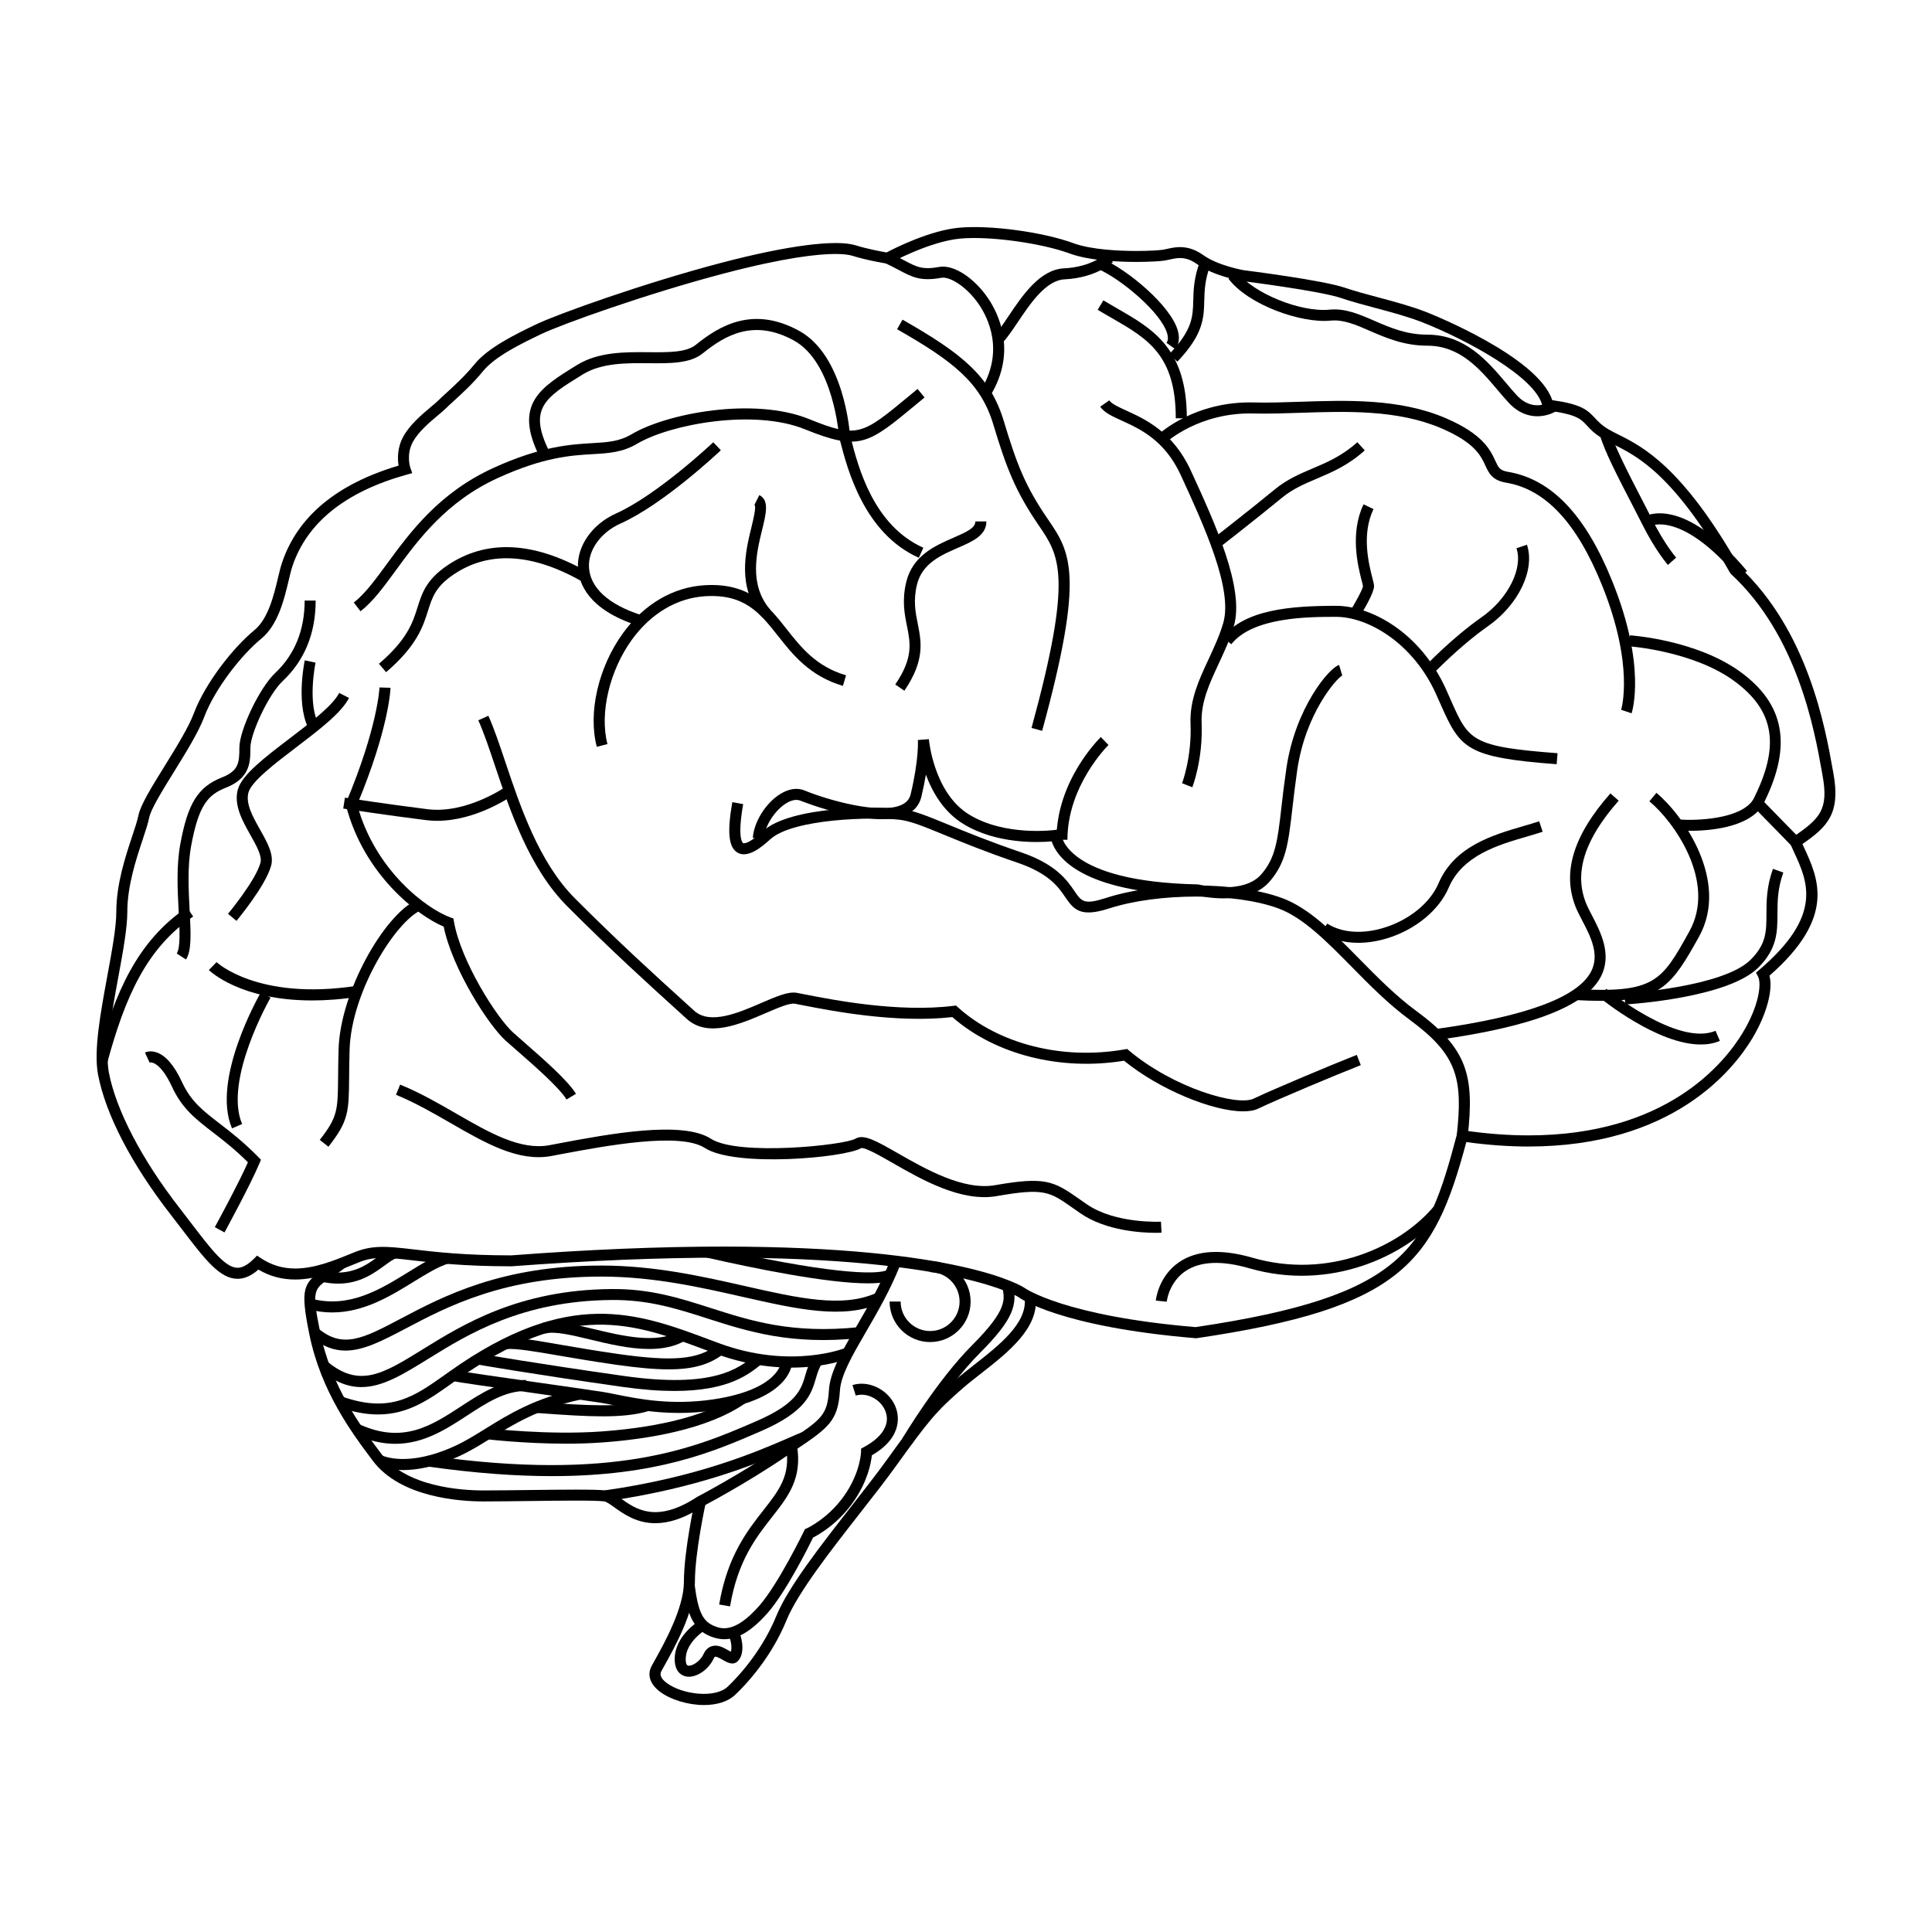<?xml version="1.0"?>
<svg xmlns="http://www.w3.org/2000/svg" xmlns:xlink="http://www.w3.org/1999/xlink" version="1.1" x="0px" y="0px" viewBox="0 0 100 100" enable-background="new 0 0 100 100" xml:space="preserve" width="100" height="100"><path d="M61.896,69.266l-0.031-0.002c-7.018-0.589-9.078-2.07-9.162-2.134c-0.02-0.012-3.228-2.034-15.267-2.034 c-3.29,0-6.975,0.149-10.954,0.448c-0.005,0-0.011,0-0.016,0c-2.484,0-4.024-0.183-5.15-0.313c-1.287-0.151-1.98-0.207-2.732,0.104 c-1.041,0.428-2.17,0.893-3.303,0.893c-0.695,0-1.32-0.168-1.906-0.514c-0.365,0.319-0.72,0.477-1.078,0.477 c-0.921,0-1.689-1.006-2.851-2.527c-0.191-0.25-0.394-0.516-0.609-0.793c-2.034-2.615-3.37-5.189-3.763-7.253 c-0.234-1.226,0.132-3.207,0.485-5.124c0.237-1.285,0.461-2.499,0.461-3.296c0-1.438,0.474-2.867,0.821-3.911 c0.146-0.439,0.271-0.818,0.326-1.088c0.106-0.534,0.685-1.467,1.354-2.548c0.61-0.985,1.241-2.004,1.511-2.726 c0.59-1.574,2.055-3.424,3.129-4.303c0.723-0.592,1.013-1.811,1.225-2.7c0.072-0.303,0.137-0.573,0.207-0.782 c0.797-2.393,2.828-4.087,6.037-5.04c-0.055-0.337-0.076-0.92,0.246-1.506c0.341-0.62,0.972-1.149,1.433-1.536 c0.155-0.13,0.289-0.241,0.379-0.332c0.099-0.099,0.237-0.226,0.4-0.374c0.418-0.382,0.991-0.905,1.461-1.485 c0.715-0.882,2.148-1.572,3.195-2.076c1.082-0.521,5.554-2.129,9.615-3.194c3.414-0.895,5.927-1.216,6.939-0.897 c0.585,0.185,1.331,0.322,1.59,0.367c0.422-0.223,2.232-1.137,3.744-1.28c1.616-0.152,4.369,0.226,5.927,0.8 c0.951,0.35,2.45,0.403,3.26,0.403c0.686,0,1.219-0.038,1.377-0.064c0.068-0.011,0.142-0.028,0.216-0.044 c0.192-0.043,0.413-0.092,0.668-0.092c0.419,0,0.813,0.138,1.212,0.421c0.759,0.542,2.063,0.772,2.077,0.774 c0.153,0.019,4.106,0.516,5.258,0.913c0.472,0.163,1.056,0.319,1.676,0.485c0.869,0.233,1.769,0.474,2.53,0.773 c0.241,0.095,5.758,2.291,6.51,4.555c1.482,0.209,1.811,0.492,2.211,0.927c0.164,0.178,0.334,0.363,0.688,0.576 c0.161,0.096,0.34,0.186,0.538,0.285c1.229,0.616,3.287,1.646,6.244,6.836c3.559,3.316,4.453,8.341,4.836,10.49l0.041,0.221 c0.371,2.067-0.319,2.753-1.608,3.64c0.026,0.056,0.052,0.112,0.078,0.169c0.748,1.616,1.678,3.622-1.785,6.647 c0.199,0.73-0.146,2.01-0.89,3.249c-1.014,1.683-4.17,5.592-11.582,5.593c-1.026,0-2.106-0.078-3.217-0.23 c-1.674,6.236-3.326,8.584-13.965,10.152L61.896,69.266z M37.436,64.523c12.281,0,15.466,2.054,15.597,2.141 c0.029,0.021,2.064,1.455,8.847,2.027c10.899-1.612,11.97-4.074,13.53-9.977l0.064-0.247l0.254,0.038 c1.168,0.174,2.309,0.262,3.385,0.262c7.121,0,10.129-3.719,11.093-5.316c0.854-1.419,0.976-2.555,0.789-2.906l-0.106-0.202 l0.174-0.148c3.312-2.818,2.502-4.564,1.789-6.104c-0.062-0.133-0.121-0.265-0.18-0.395l-0.097-0.218l0.196-0.133 c1.442-0.975,1.883-1.438,1.565-3.202l-0.04-0.222c-0.374-2.1-1.249-7.016-4.693-10.202l-0.055-0.069 c-2.885-5.073-4.775-6.02-6.027-6.646c-0.211-0.106-0.402-0.203-0.574-0.306c-0.426-0.255-0.641-0.489-0.814-0.678 c-0.31-0.335-0.531-0.577-2.055-0.773l-0.201-0.026l-0.041-0.2c-0.307-1.498-3.975-3.457-6.215-4.338 c-0.73-0.289-1.614-0.525-2.469-0.753c-0.629-0.168-1.225-0.328-1.715-0.497c-1.095-0.378-5.114-0.883-5.154-0.889 c-0.071-0.012-1.459-0.255-2.325-0.874c-0.301-0.214-0.58-0.314-0.88-0.314c-0.191,0-0.371,0.04-0.543,0.079 c-0.086,0.019-0.168,0.037-0.246,0.05c-0.214,0.036-0.788,0.072-1.473,0.072c-0.846,0-2.422-0.057-3.455-0.438 c-1.467-0.541-4.17-0.912-5.676-0.768c-1.571,0.15-3.592,1.249-3.612,1.26l-0.085,0.047l-0.097-0.016 c-0.041-0.007-1.009-0.163-1.766-0.401c-0.139-0.044-0.405-0.096-0.885-0.096c-0.875,0-2.58,0.174-5.737,1.001 c-4.028,1.056-8.448,2.643-9.513,3.156c-0.998,0.48-2.365,1.139-2.999,1.921c-0.497,0.613-1.088,1.153-1.52,1.547 c-0.155,0.141-0.287,0.262-0.381,0.356c-0.099,0.099-0.246,0.223-0.416,0.365c-0.427,0.358-1.01,0.847-1.3,1.374 c-0.365,0.665-0.14,1.329-0.138,1.336l0.101,0.287l-0.293,0.082c-3.167,0.883-5.156,2.479-5.912,4.746 c-0.065,0.197-0.125,0.451-0.192,0.734c-0.231,0.969-0.547,2.296-1.419,3.01c-1.016,0.831-2.399,2.578-2.956,4.063 c-0.29,0.773-0.936,1.816-1.56,2.825c-0.586,0.947-1.193,1.927-1.28,2.36c-0.061,0.305-0.192,0.7-0.343,1.156 C7.048,44.471,6.59,45.85,6.59,47.195c0,0.849-0.228,2.088-0.47,3.401c-0.328,1.777-0.699,3.793-0.486,4.913 c0.371,1.946,1.703,4.501,3.653,7.009c0.217,0.279,0.421,0.547,0.613,0.799c1.021,1.336,1.758,2.303,2.397,2.303 c0.253,0,0.529-0.152,0.842-0.465l0.166-0.165l0.194,0.13c0.543,0.361,1.126,0.538,1.782,0.538c1.02,0,2.047-0.423,3.041-0.832 c0.934-0.386,1.687-0.322,3.061-0.16c1.114,0.131,2.64,0.312,5.078,0.312C30.432,64.676,34.132,64.523,37.436,64.523z"></path><path d="M36.439,88.252c-0.85,0-1.749-0.288-2.275-0.686c-0.52-0.393-0.679-0.877-0.438-1.33c0.04-0.073,0.094-0.172,0.16-0.291 c0.452-0.809,1.512-2.7,1.512-4.049c0-1.629,0.554-4.14,0.577-4.246l0.557,0.125c-0.006,0.024-0.564,2.556-0.564,4.121 c0,1.496-1.07,3.408-1.584,4.328c-0.064,0.113-0.117,0.207-0.155,0.278c-0.1,0.188-0.007,0.394,0.277,0.606 c0.806,0.606,2.518,0.812,3.166,0.188c1.081-1.044,1.971-2.339,2.507-3.648c0.612-1.494,2.281-3.629,3.895-5.693 c0.679-0.869,1.321-1.689,1.836-2.404c1.731-2.404,2.114-2.883,3.562-4.138c0.286-0.248,0.612-0.504,0.95-0.769 c1.295-1.015,2.764-2.162,2.614-3.457l0.567-0.065c0.186,1.612-1.416,2.866-2.83,3.974c-0.331,0.258-0.648,0.506-0.927,0.748 c-1.4,1.215-1.774,1.682-3.473,4.04c-0.521,0.726-1.167,1.55-1.85,2.423c-1.516,1.938-3.234,4.137-3.815,5.559 c-0.565,1.383-1.502,2.746-2.638,3.842C37.667,88.096,37.067,88.252,36.439,88.252z"></path><path d="M33.92,78.841c-0.973,0-1.642-0.479-2.121-0.821c-0.21-0.15-0.41-0.293-0.526-0.309c-0.491-0.063-2.318-0.038-3.93-0.018 c-0.833,0.01-1.653,0.021-2.31,0.021c-1.251,0-4.313-0.206-5.742-2.11c-1.069-1.426-2.684-3.578-3.285-6.567 c-0.472-2.351-0.325-2.64,0.799-3.378c0.208-0.137,0.453-0.297,0.737-0.512l0.342,0.457c-0.295,0.223-0.55,0.39-0.767,0.53 c-0.89,0.585-0.983,0.646-0.553,2.788c0.575,2.863,2.144,4.954,3.181,6.34c1.274,1.698,4.121,1.883,5.286,1.883 c0.654,0,1.472-0.012,2.303-0.021c1.788-0.021,3.478-0.044,4.007,0.021c0.26,0.032,0.504,0.207,0.787,0.41 c0.776,0.555,1.838,1.316,3.965-0.08c0.046-0.025,2.221-1.164,4.274-2.563l0.481-0.326c1.677-1.134,1.979-1.338,2.058-2.64 c0.057-0.938,0.69-2.029,1.424-3.293c0.578-0.995,1.232-2.122,1.732-3.383l0.531,0.211c-0.516,1.3-1.182,2.445-1.77,3.457 c-0.698,1.201-1.3,2.239-1.349,3.043c-0.096,1.582-0.608,1.929-2.308,3.076l-0.479,0.324c-2.082,1.42-4.285,2.573-4.307,2.585 C35.397,78.615,34.587,78.841,33.92,78.841z"></path><path d="M11.62,63.79l-0.501-0.272c0.013-0.022,1.215-2.23,1.714-3.357c-0.676-0.674-1.273-1.135-1.805-1.544 c-0.896-0.69-1.604-1.236-2.125-2.364c-0.542-1.175-1.021-1.302-1.159-1.254L7.503,54.48c0.043-0.021,0.274-0.123,0.609-0.006 c0.475,0.166,0.915,0.685,1.309,1.536c0.462,1.001,1.088,1.483,1.955,2.151c0.581,0.447,1.239,0.956,1.999,1.732l0.132,0.135 l-0.073,0.175C12.983,61.287,11.675,63.689,11.62,63.79z"></path><path d="M16.15,51.783c-3.683,0-5.263-1.499-5.34-1.574l0.399-0.408l-0.2,0.204l0.199-0.205c0.021,0.02,2.15,2.003,7.236,1.229 l0.085,0.563C17.655,51.729,16.863,51.783,16.15,51.783z"></path><path d="M12.008,58.404c-1.08-2.533,1.396-6.867,1.501-7.051l0.494,0.285c-0.024,0.043-2.439,4.271-1.471,6.541L12.008,58.404z"></path><path d="M59.823,63.811c-0.718,0-2.565-0.096-3.888-1.002c-0.152-0.104-0.291-0.203-0.422-0.295 c-1.187-0.834-1.47-1.033-3.918-0.605c-1.84,0.324-3.896-0.856-5.397-1.717c-0.604-0.346-1.429-0.823-1.628-0.764 c-0.823,0.498-6.514,1.01-8.086-0.009c-1.291-0.833-5.131-0.112-7.425,0.317l-0.521,0.099c-1.703,0.315-3.397-0.659-5.189-1.69 c-0.913-0.526-1.856-1.07-2.853-1.479l0.216-0.527c1.032,0.422,1.993,0.976,2.922,1.512c1.697,0.978,3.299,1.9,4.8,1.625l0.52-0.099 c2.532-0.476,6.359-1.194,7.84-0.237c1.409,0.912,6.925,0.338,7.49-0.004c0.424-0.254,1.091,0.127,2.199,0.762 c1.426,0.816,3.377,1.931,5.017,1.648c2.573-0.451,3.025-0.227,4.344,0.702c0.129,0.091,0.266,0.187,0.416,0.29 c1.479,1.016,3.809,0.896,3.831,0.896l0.031,0.568C60.102,63.805,59.995,63.811,59.823,63.811z"></path><path d="M60.391,67.375l-0.568-0.057c0.006-0.051,0.136-1.264,1.213-1.993c0.906-0.614,2.181-0.69,3.79-0.226 c3.937,1.141,7.616-0.566,9.373-2.635l0.435,0.37c-1.872,2.202-5.791,4.021-9.966,2.813c-1.438-0.416-2.554-0.367-3.312,0.148 C60.496,66.379,60.391,67.365,60.391,67.375z"></path><path d="M64.343,57.523c-1.579,0-4.336-1.129-6.163-2.621c-3.291,0.541-6.671-0.316-8.887-2.258c-2.919,0.332-6.3-0.33-7.755-0.615 l-0.4-0.077c-0.268-0.048-0.889,0.221-1.49,0.479c-1.34,0.579-3.007,1.299-4.101,0.307l-0.565-0.514 c-1.459-1.322-3.276-2.968-5.616-5.308c-1.962-1.963-2.953-4.917-3.75-7.29c-0.296-0.882-0.575-1.715-0.859-2.344l0.521-0.234 c0.295,0.655,0.579,1.501,0.879,2.396c0.777,2.317,1.745,5.201,3.612,7.068c2.33,2.33,4.141,3.97,5.595,5.288l0.566,0.514 c0.821,0.748,2.302,0.106,3.49-0.407c0.772-0.334,1.382-0.595,1.819-0.519c0.104,0.021,0.242,0.047,0.407,0.079 c1.45,0.285,4.844,0.952,7.704,0.595l0.129-0.017l0.098,0.088c2.116,1.913,5.423,2.747,8.631,2.183l0.132-0.022l0.102,0.086 c2.293,1.925,5.595,2.897,6.451,2.483c1.021-0.488,4.045-1.754,5.334-2.262l0.207,0.531c-1.279,0.503-4.285,1.76-5.295,2.244 C64.934,57.479,64.662,57.523,64.343,57.523z"></path><path d="M22.627,42.485c-0.189,0-0.381-0.011-0.574-0.035c-2.141-0.268-4.266-0.596-4.287-0.599l0.087-0.564 c0.021,0.003,2.138,0.33,4.271,0.597c2.031,0.256,4.056-1.164,4.077-1.178l0.33,0.465C26.449,41.229,24.652,42.485,22.627,42.485z"></path><path d="M29.323,56.91c-0.379-0.62-1.636-1.719-2.553-2.521c-0.22-0.191-0.423-0.369-0.595-0.522 c-0.888-0.796-2.765-3.721-3.21-5.906c-1.355-0.566-4.133-2.691-5.055-6.263l-0.024-0.093l0.038-0.088 c1.635-3.897,1.718-5.915,1.719-5.935l0.57,0.018c-0.002,0.084-0.08,2.095-1.726,6.048c0.926,3.437,3.643,5.415,4.825,5.837 l0.157,0.056l0.028,0.164c0.356,2.05,2.224,4.987,3.06,5.737c0.169,0.152,0.371,0.328,0.589,0.52 c0.998,0.872,2.24,1.958,2.665,2.653L29.323,56.91z"></path><path d="M16.999,59.355l-0.449-0.354c0.931-1.184,0.934-1.54,0.95-3.257c0.003-0.397,0.008-0.865,0.024-1.427 c0.09-3.017,2.384-6.975,4.03-7.726l0.237,0.519c-1.329,0.607-3.607,4.234-3.696,7.224c-0.017,0.557-0.021,1.02-0.024,1.415 C18.055,57.539,18.05,58.02,16.999,59.355z"></path><path d="M5.561,54.971l-0.55-0.15c0.944-3.461,2.099-6.119,4.668-7.854l0.319,0.473C7.574,49.075,6.471,51.633,5.561,54.971z"></path><path d="M9.627,49.664l-0.479-0.31c0.199-0.308,0.151-1.224,0.1-2.193c-0.058-1.097-0.124-2.339,0.084-3.469 c0.39-2.123,0.915-2.962,2.158-3.453c0.86-0.34,0.9-0.762,0.9-1.541c0-0.911,1.053-3.109,1.846-3.856 c1.017-0.957,1.533-2.221,1.533-3.757h0.57c0,1.7-0.576,3.104-1.712,4.172c-0.735,0.692-1.667,2.729-1.667,3.44 c0,0.737,0,1.572-1.262,2.071c-0.932,0.368-1.414,0.893-1.806,3.025c-0.195,1.063-0.132,2.271-0.076,3.336 C9.878,48.288,9.927,49.201,9.627,49.664z"></path><path d="M16.086,37.909c-0.822-1.256-0.332-3.628-0.311-3.729l0.558,0.118c-0.005,0.022-0.462,2.241,0.229,3.298L16.086,37.909z"></path><path d="M12.24,47.664l-0.438-0.365c0.014-0.017,1.428-1.72,1.679-2.64c0.095-0.348-0.202-0.875-0.516-1.433 c-0.412-0.73-0.878-1.558-0.654-2.364c0.211-0.759,1.405-1.668,2.669-2.631c1.099-0.837,2.235-1.702,2.577-2.366l0.507,0.261 c-0.4,0.778-1.536,1.643-2.738,2.559c-1.081,0.823-2.305,1.756-2.465,2.331c-0.161,0.578,0.227,1.266,0.602,1.931 c0.374,0.663,0.726,1.289,0.57,1.863C13.748,45.848,12.301,47.59,12.24,47.664z"></path><path d="M18.661,31.639l-0.349-0.451c0.576-0.447,1.104-1.168,1.716-2.003c1.205-1.644,2.704-3.689,5.527-4.973 c2.469-1.122,3.989-1.21,5.099-1.275c0.81-0.047,1.395-0.081,2.045-0.465c1.842-1.089,6.333-1.935,9.177-0.782 c2.51,1.018,2.761,0.81,5.168-1.187l0.449-0.371l0.363,0.44l-0.448,0.371c-2.475,2.052-2.921,2.421-5.747,1.276 c-2.644-1.072-6.971-0.262-8.673,0.744c-0.77,0.455-1.479,0.496-2.302,0.543c-1.125,0.065-2.523,0.147-4.896,1.225 c-2.688,1.222-4.138,3.201-5.303,4.791C19.852,30.392,19.301,31.143,18.661,31.639z"></path><path d="M47.558,28.87c-2.836-1.266-3.697-4.594-4.064-6.015l-0.06-0.23c-0.012-0.092-0.289-3.867-2.337-4.997 c-2.05-1.131-3.535-0.302-4.717,0.658c-0.658,0.535-1.7,0.524-2.806,0.514c-1.139-0.01-2.429-0.023-3.403,0.576 c-1.971,1.213-2.87,1.766-1.706,4.058l-0.509,0.258c-1.403-2.761-0.011-3.617,1.916-4.802c1.114-0.685,2.495-0.67,3.708-0.66 c0.998,0.008,1.942,0.019,2.44-0.386c1.252-1.017,2.991-2.018,5.353-0.714c2.322,1.281,2.61,5.237,2.622,5.405l0.052,0.18 c0.376,1.455,1.159,4.482,3.745,5.636L47.558,28.87z"></path><path d="M32.993,32.372c-2.58-0.829-3.035-2.217-3.077-2.971c-0.063-1.133,0.73-2.268,1.972-2.825 c2.143-0.961,5.002-3.658,5.031-3.685l0.392,0.414c-0.12,0.113-2.959,2.791-5.19,3.791c-1.028,0.461-1.685,1.375-1.635,2.273 c0.058,1.049,1.01,1.922,2.681,2.459L32.993,32.372z"></path><path d="M30.89,38.656c-0.464-1.763,0.081-4.127,1.355-5.883c1.094-1.507,2.602-2.389,4.244-2.483 c2.332-0.134,3.292,1.086,4.223,2.267c0.753,0.955,1.532,1.942,3.079,2.397l-0.161,0.547c-1.721-0.507-2.594-1.614-3.365-2.591 c-0.918-1.163-1.716-2.169-3.742-2.051c-1.469,0.084-2.824,0.883-3.815,2.25c-1.161,1.599-1.682,3.821-1.266,5.403L30.89,38.656z"></path><path d="M39.449,31.948c-1.321-1.528-0.859-3.417-0.553-4.667c0.093-0.38,0.266-1.086,0.151-1.143l0.255-0.511 c0.521,0.261,0.356,0.936,0.147,1.789c-0.294,1.204-0.698,2.853,0.431,4.158L39.449,31.948z"></path><path d="M19.985,34.791l-0.371-0.434c1.474-1.259,1.752-2.144,1.998-2.924c0.231-0.732,0.449-1.425,1.537-2.163 c2.001-1.358,4.42-1.259,7.189,0.292l-0.279,0.498c-2.565-1.438-4.782-1.545-6.59-0.318c-0.923,0.626-1.095,1.172-1.313,1.862 C21.901,32.416,21.583,33.425,19.985,34.791z"></path><path d="M46.81,35.751l-0.471-0.322c0.937-1.373,0.783-2.139,0.605-3.026c-0.125-0.622-0.266-1.327-0.037-2.277 c0.333-1.377,1.507-1.888,2.452-2.298c0.697-0.303,1.125-0.505,1.125-0.838h0.571c0,0.724-0.713,1.034-1.468,1.362 c-0.871,0.378-1.859,0.808-2.125,1.909c-0.2,0.827-0.077,1.439,0.042,2.031C47.689,33.22,47.881,34.18,46.81,35.751z"></path><path d="M53.941,37.828l-0.549-0.15c2.154-7.873,1.448-8.909,0.377-10.478l-0.033-0.049c-1.182-1.735-1.653-2.951-2.325-5.19 c-0.646-2.147-2.056-3.253-4.978-4.92l0.282-0.495c3.06,1.745,4.542,2.917,5.242,5.252c0.686,2.281,1.127,3.384,2.252,5.032 l0.033,0.049C55.4,28.578,56.168,29.701,53.941,37.828z"></path><path d="M51.247,20.502l-0.485-0.299c1.26-2.047,0.354-3.792-0.094-4.447c-0.628-0.921-1.518-1.46-1.945-1.377 c-1.074,0.194-1.501-0.032-2.21-0.408c-0.198-0.104-0.423-0.224-0.699-0.354l0.243-0.517c0.286,0.134,0.519,0.258,0.723,0.366 c0.68,0.36,0.961,0.509,1.84,0.35c0.733-0.13,1.788,0.547,2.519,1.617C51.648,16.181,52.682,18.17,51.247,20.502z"></path><path d="M51.895,17.732l-0.406-0.402c0.197-0.2,0.443-0.564,0.701-0.951c0.727-1.082,1.629-2.428,2.883-2.49 c1.433-0.07,2.128-0.729,2.136-0.735l0.396,0.409c-0.033,0.034-0.857,0.815-2.504,0.896c-0.968,0.047-1.781,1.262-2.436,2.238 C52.377,17.125,52.13,17.493,51.895,17.732z"></path><path d="M60.841,18.078l-0.464-0.332c0.082-0.115,0.096-0.27,0.039-0.472c-0.307-1.103-2.408-2.839-3.568-3.346l0.229-0.522 c1.28,0.559,3.526,2.407,3.89,3.716C61.094,17.589,60.969,17.899,60.841,18.078z"></path><path d="M60.941,18.719l-0.414-0.393c1.197-1.257,1.214-1.924,1.236-2.769c0.014-0.541,0.029-1.154,0.332-1.986l0.535,0.194 c-0.27,0.746-0.283,1.286-0.298,1.808C62.311,16.462,62.288,17.303,60.941,18.719z"></path><path d="M61.43,21.65h-0.572c0-3.284-1.465-4.126-3.32-5.193c-0.237-0.137-0.479-0.275-0.723-0.422l0.295-0.488 c0.24,0.145,0.479,0.281,0.711,0.416C59.677,17.028,61.43,18.036,61.43,21.65z"></path><path d="M84.451,36.92l-0.542-0.18c0.008-0.022,0.7-2.264-0.985-6.44c-1.307-3.239-2.933-4.978-4.97-5.317 c-0.72-0.12-0.894-0.498-1.078-0.898c-0.229-0.495-0.54-1.172-2.269-1.915c-2.262-0.972-4.93-0.883-7.282-0.804 c-0.861,0.029-1.677,0.056-2.452,0.036c-2.807-0.068-4.51,1.491-4.525,1.507l-0.393-0.415c0.074-0.071,1.893-1.738,4.934-1.663 c0.764,0.021,1.565-0.008,2.418-0.036c2.414-0.081,5.149-0.172,7.526,0.85c1.929,0.829,2.31,1.655,2.562,2.201 c0.164,0.356,0.232,0.504,0.653,0.575c2.249,0.375,4.019,2.228,5.404,5.667C85.227,34.482,84.482,36.823,84.451,36.92z"></path><path d="M92.729,43.779l-2.106-2.158l0.095-0.183c1.444-2.807,1.15-4.664-0.982-6.208c-2.117-1.534-5.375-1.774-5.407-1.777 l0.039-0.569c0.141,0.01,3.45,0.253,5.704,1.885c2.298,1.665,2.697,3.812,1.246,6.747l1.822,1.865L92.729,43.779z"></path><path d="M87.441,43.004c-0.303,0-0.504-0.014-0.537-0.016l0.041-0.569c0.826,0.061,3.111-0.005,3.787-1.009l0.474,0.318 C90.445,42.861,88.419,43.004,87.441,43.004z"></path><path d="M82.902,51.805c-0.42,0-0.887-0.016-1.408-0.044l0.031-0.569c4.127,0.228,4.476-0.39,5.914-2.98 c1.436-2.583-0.819-5.707-2.067-6.735l0.362-0.44c1.363,1.123,3.812,4.559,2.203,7.453C86.548,50.99,85.964,51.805,82.902,51.805z"></path><path d="M74.454,53.818l-0.079-0.565c4.611-0.642,7.297-1.64,7.98-2.967c0.455-0.884-0.03-1.816-0.459-2.638 c-0.133-0.255-0.26-0.497-0.348-0.721c-0.697-1.782-0.105-3.699,1.807-5.861l0.428,0.378c-1.758,1.987-2.314,3.712-1.702,5.275 c0.076,0.196,0.194,0.424,0.321,0.666c0.443,0.851,1.052,2.017,0.459,3.164C82.078,52.07,79.327,53.141,74.454,53.818z"></path><path d="M75.971,58.818l-0.568-0.062c0.322-2.95,0.027-4.161-2.451-5.983c-1.086-0.799-2.055-1.78-2.99-2.731 c-1.295-1.314-2.518-2.556-3.805-3.027c-2.219-0.813-6.221-0.811-8.738,0.003c-1.473,0.475-1.824,0.09-2.279-0.578 c-0.354-0.519-0.837-1.229-2.478-1.788c-1.665-0.566-2.847-1.053-3.798-1.444c-1.05-0.432-1.743-0.717-2.319-0.78 c-1.369-0.151-5.5-0.066-6.685,1.021c-0.47,0.432-1.156,0.973-1.669,0.692c-0.478-0.262-0.563-1.045-0.287-2.62l0.562,0.099 c-0.32,1.823-0.015,2.013-0.001,2.021c0.002,0,0.223,0.111,1.01-0.611c1.446-1.328,5.98-1.296,7.133-1.168 c0.656,0.073,1.379,0.37,2.474,0.82c0.943,0.388,2.116,0.871,3.765,1.432c1.82,0.62,2.389,1.455,2.766,2.007 c0.369,0.542,0.494,0.724,1.631,0.357c2.668-0.862,6.755-0.861,9.111,0.003c1.406,0.516,2.674,1.801,4.015,3.163 c0.921,0.935,1.873,1.901,2.922,2.672C75.975,54.289,76.313,55.67,75.971,58.818z"></path><path d="M61.714,40.748l-0.53-0.207c0.004-0.013,0.51-1.345,0.438-3.088c-0.051-1.224,0.449-2.296,0.934-3.332 c0.277-0.598,0.565-1.215,0.758-1.871c0.512-1.758-0.99-5.029-2.197-7.658c-0.831-1.808-2.114-2.392-3.053-2.819 c-0.502-0.229-0.899-0.41-1.117-0.722l0.467-0.327c0.129,0.184,0.48,0.344,0.888,0.53c0.962,0.438,2.414,1.099,3.333,3.1 c1.247,2.715,2.799,6.094,2.229,8.056c-0.204,0.697-0.502,1.335-0.789,1.953c-0.475,1.019-0.924,1.982-0.879,3.066 C62.27,39.298,61.736,40.69,61.714,40.748z"></path><path d="M80.573,39.556c-4.647-0.352-4.984-0.792-5.993-3.068c-0.083-0.188-0.172-0.391-0.271-0.607 c-1.186-2.595-3.492-3.953-5.156-3.953c-1.396,0-4.301,0-5.42,1.417l-0.447-0.354c1.134-1.436,3.49-1.634,5.867-1.634 c1.791,0,4.33,1.341,5.677,4.286c0.101,0.219,0.188,0.422,0.272,0.613c0.92,2.074,1.062,2.393,5.516,2.73L80.573,39.556z"></path><path d="M74.165,34.891l-0.414-0.393c0.058-0.06,1.411-1.482,2.942-2.555c1.358-0.951,2.148-2.518,1.8-3.566l0.542-0.181 c0.432,1.297-0.436,3.108-2.016,4.214C75.536,33.451,74.18,34.876,74.165,34.891z"></path><path d="M70.311,32.023l-0.483-0.302c0.334-0.535,0.702-1.217,0.72-1.38c-0.004-0.046-0.033-0.15-0.07-0.294 c-0.186-0.73-0.619-2.441,0.099-3.943l0.515,0.246c-0.629,1.315-0.244,2.829-0.061,3.556c0.058,0.222,0.089,0.344,0.089,0.44 C71.116,30.684,70.611,31.542,70.311,32.023z"></path><path d="M62.996,28.436l-0.35-0.45c0.021-0.016,2.07-1.612,3.35-2.665c0.626-0.515,1.294-0.798,1.939-1.072 c0.752-0.319,1.53-0.648,2.321-1.361l0.384,0.424c-0.863,0.776-1.688,1.125-2.481,1.462c-0.638,0.27-1.238,0.524-1.802,0.987 C65.074,26.819,63.018,28.42,62.996,28.436z"></path><path d="M79.57,21.546c-0.463,0-0.986-0.172-1.473-0.693c-0.189-0.204-0.384-0.43-0.582-0.667c-0.91-1.075-1.941-2.293-3.635-2.293 c-1.211,0-2.152-0.41-2.986-0.771c-0.73-0.318-1.367-0.593-2.02-0.527c-1.537,0.152-4.275-0.819-5.292-2.172l0.457-0.343 c0.821,1.096,3.28,2.098,4.778,1.947c0.806-0.079,1.533,0.236,2.305,0.571c0.818,0.356,1.665,0.724,2.758,0.724 c1.957,0,3.128,1.383,4.069,2.496c0.192,0.229,0.38,0.449,0.563,0.646c0.883,0.948,1.797,0.297,1.834,0.27l0.338,0.46 C80.451,21.367,80.044,21.546,79.57,21.546z"></path><path d="M86.331,29.24c-0.024-0.029-0.644-0.731-1.338-2.122c-0.163-0.326-0.356-0.7-0.56-1.092 c-0.666-1.286-1.42-2.745-1.617-3.501l0.554-0.143c0.18,0.694,0.95,2.185,1.569,3.382c0.205,0.396,0.399,0.771,0.563,1.1 c0.658,1.316,1.249,1.992,1.255,1.998L86.331,29.24z"></path><path d="M89.986,29.92c-2.967-3.534-4.577-2.692-4.596-2.684l-0.291-0.49c0.078-0.049,2.002-1.148,5.324,2.806L89.986,29.92z"></path><path d="M70.303,48.8c-0.719,0-1.38-0.174-1.914-0.516l0.309-0.48c0.751,0.481,1.822,0.56,2.939,0.215 c1.305-0.401,2.387-1.282,2.822-2.3c0.823-1.92,2.805-2.498,4.395-2.962c0.287-0.083,0.562-0.164,0.813-0.247l0.181,0.541 c-0.259,0.086-0.539,0.168-0.832,0.254c-1.478,0.431-3.313,0.966-4.031,2.639c-0.5,1.167-1.719,2.172-3.178,2.621 C71.292,48.722,70.784,48.8,70.303,48.8z"></path><path d="M63.332,46.499c-0.678,0-1.242-0.121-1.387-0.154c-6.051-0.134-7.266-2.039-7.51-2.795c-0.742,0.064-2.879,0.139-4.58-0.907 c-1.02-0.628-1.602-1.652-1.931-2.548c-0.057,0.338-0.133,0.722-0.236,1.151c-0.097,0.402-0.341,0.706-0.727,0.902 c-1.656,0.843-5.495-0.689-5.533-0.706c-0.254-0.105-0.543,0.017-0.739,0.139c-0.594,0.368-1.112,1.188-1.155,1.829l-0.569-0.038 c0.056-0.829,0.667-1.808,1.424-2.276c0.445-0.275,0.88-0.338,1.259-0.18c1.115,0.465,3.937,1.292,5.056,0.724 c0.233-0.119,0.374-0.291,0.431-0.527c0.439-1.829,0.375-2.801,0.375-2.811l0.568-0.044c0.002,0.027,0.244,2.771,2.077,3.899 c1.875,1.153,4.437,0.803,4.463,0.799l0.314-0.045l0.01,0.32c0.002,0.019,0.234,2.402,7.045,2.545l0.063,0.008 c0.022,0.006,2.286,0.551,3.227-0.521c0.746-0.854,0.849-1.735,1.051-3.491c0.064-0.576,0.143-1.236,0.255-2.007 c0.457-3.125,2.228-5.221,2.729-5.346l0.162,0.546c-0.295,0.145-1.897,1.95-2.328,4.882c-0.11,0.765-0.187,1.419-0.252,1.99 c-0.209,1.814-0.324,2.814-1.188,3.802C65.102,46.329,64.139,46.499,63.332,46.499z"></path><path d="M55.25,43.467h-0.57c0-3.061,2.207-5.225,2.299-5.316l0.397,0.41C57.354,38.582,55.25,40.653,55.25,43.467z"></path><path d="M84.121,51.99l-0.033-0.569c0.051-0.003,5.096-0.315,6.527-1.748c0.813-0.812,0.814-1.464,0.816-2.368 c0.002-0.658,0.004-1.403,0.336-2.333l0.537,0.191c-0.299,0.837-0.301,1.501-0.303,2.143c-0.003,0.921-0.006,1.791-0.984,2.769 C89.436,51.66,84.337,51.979,84.121,51.99z"></path><path d="M88.027,54.063c-2.24,0-5.108-2.328-5.248-2.441l0.361-0.441c0.036,0.03,3.705,3.008,5.655,2.172l0.226,0.523 C88.715,54.007,88.38,54.063,88.027,54.063z"></path><path d="M47.187,74.761l-0.49-0.292c0.073-0.123,1.817-3.037,3.62-4.842c1.826-1.826,1.701-2.374,1.557-3.007l0.556-0.127 c0.234,1.028,0.043,1.782-1.709,3.536C48.966,71.784,47.204,74.73,47.187,74.761z"></path><path d="M37.495,84.846c-0.276,0-0.518-0.068-0.731-0.152c-1.01-0.403-1.218-1.401-1.37-2.566l0.565-0.074 c0.18,1.379,0.418,1.871,1.017,2.11c0.336,0.135,1.039,0.415,2.322-1.048c0.993-1.133,2.305-3.844,2.319-3.871l0.045-0.096 l0.096-0.041c0.011-0.006,1.112-0.504,1.951-1.709c0.832-1.197,0.858-2.24,0.858-2.252l0.003-0.166l0.147-0.08 c0.983-0.529,1.384-1.219,1.099-1.892c-0.25-0.59-0.962-0.952-1.521-0.774l-0.172-0.543c0.838-0.268,1.854,0.234,2.219,1.097 c0.149,0.351,0.488,1.549-1.215,2.537c-0.039,0.378-0.208,1.333-0.949,2.397c-0.792,1.139-1.778,1.7-2.091,1.858 c-0.243,0.496-1.409,2.826-2.359,3.91C38.798,84.548,38.072,84.846,37.495,84.846z"></path><path d="M37.787,83.145l-0.563-0.095c0.421-2.501,1.458-3.821,2.292-4.884c0.822-1.048,1.417-1.807,1.169-3.268l0.563-0.096 c0.289,1.711-0.44,2.641-1.284,3.715C39.13,79.581,38.185,80.787,37.787,83.145z"></path><path d="M35.654,86.788c-0.055,0-0.108-0.005-0.16-0.017c-0.172-0.039-0.572-0.201-0.572-0.892c0-1.216,1.242-1.974,1.294-2.006 l0.293,0.489c-0.01,0.006-1.018,0.626-1.018,1.517c0,0.114,0.016,0.31,0.124,0.333c0.187,0.048,0.621-0.208,0.8-0.596 c0.098-0.213,0.24-0.352,0.421-0.408c0.311-0.102,0.613,0.072,0.855,0.21c0.041,0.022,0.093,0.054,0.138,0.076 c0.056-0.171,0.039-0.524-0.129-0.901l0.521-0.232c0.235,0.529,0.324,1.263-0.035,1.621c-0.24,0.242-0.551,0.063-0.778-0.067 c-0.114-0.063-0.326-0.188-0.398-0.162c-0.016,0.005-0.045,0.035-0.077,0.104C36.688,86.391,36.124,86.788,35.654,86.788z"></path><path d="M31.349,77.711l-0.08-0.564c4.873-0.688,7.947-2.024,9.599-2.742c0.271-0.118,0.501-0.219,0.69-0.295l0.212,0.529 c-0.185,0.074-0.41,0.172-0.675,0.288C39.419,75.654,36.299,77.011,31.349,77.711z"></path><path d="M20.858,76.09c-0.86,0-1.316-0.234-1.35-0.253l0.27-0.503c0.011,0.006,1.305,0.645,3.778-0.495 c0.528-0.243,1.032-0.556,1.564-0.886c1.202-0.746,2.564-1.592,4.831-2.075l0.119,0.558c-2.169,0.465-3.487,1.281-4.649,2.002 c-0.548,0.34-1.065,0.66-1.626,0.92C22.549,75.932,21.566,76.09,20.858,76.09z"></path><path d="M35.14,73.134c-1.386,0-2.51-0.227-3.335-0.394c-0.25-0.051-0.474-0.096-0.668-0.126c-0.456-0.073-1.789-0.265-3.223-0.468 c-2.488-0.355-4.268-0.61-4.515-0.668l0.127-0.557c0.244,0.057,2.586,0.391,4.469,0.659c1.438,0.205,2.775,0.396,3.232,0.469 c0.201,0.032,0.432,0.079,0.691,0.132c1.127,0.228,2.832,0.569,4.988,0.252c3.43-0.509,3.529-1.932,3.529-1.944l0.57,0.005 c0,0.078-0.046,1.915-4.016,2.503C36.33,73.096,35.712,73.134,35.14,73.134z"></path><path d="M48.143,69.465c-1.156,0-2.097-0.939-2.097-2.096h0.571c0,0.841,0.684,1.525,1.526,1.525c0.841,0,1.525-0.686,1.525-1.525 s-0.685-1.525-1.525-1.525v-0.57c1.155,0,2.096,0.939,2.096,2.097C50.239,68.523,49.298,69.465,48.143,69.465z"></path><path d="M28.564,76.404c-1.832,0-3.944-0.146-6.408-0.494l0.08-0.564c9.629,1.366,13.792-0.437,16.832-1.752l0.085-0.037 c2.099-0.908,2.318-1.652,2.53-2.373c0.089-0.306,0.182-0.621,0.399-0.938l0.471,0.32c-0.166,0.244-0.239,0.492-0.323,0.778 c-0.237,0.808-0.506,1.722-2.85,2.735l-0.086,0.037C36.973,75.122,34.009,76.404,28.564,76.404z"></path><path d="M29.318,74.725c-2.182,0-4.086-0.225-4.111-0.229l0.067-0.564c0.031,0.002,3.106,0.362,5.89,0.158 c3.159-0.23,5.612-0.898,7.095-1.931l0.326,0.468c-1.98,1.377-5.105,1.865-7.379,2.032C30.579,74.705,29.938,74.725,29.318,74.725z"></path><path d="M31.197,73.309c-0.928,0-1.959-0.07-3.021-0.146l-0.425-0.03l0.039-0.568l0.426,0.029c1.982,0.139,4.033,0.281,5.215-0.117 l0.183,0.541C32.965,73.234,32.134,73.309,31.197,73.309z"></path><path d="M20.458,74.732c-0.637,0-1.33-0.143-2.097-0.491l0.237-0.521c2.262,1.031,3.724,0.078,5.271-0.932 c1.026-0.67,2.088-1.362,3.361-1.362v0.57c-1.104,0-2.048,0.616-3.049,1.271C23.108,73.967,21.936,74.732,20.458,74.732z"></path><path d="M34.903,71.996c-0.758,0-1.645-0.063-2.687-0.211c-4.681-0.665-7.401-1.141-7.427-1.145l0.098-0.563 c0.027,0.005,2.739,0.479,7.41,1.143c4.644,0.659,5.935-0.389,6.79-1.082l0.36,0.441C38.758,71.141,37.705,71.996,34.903,71.996z"></path><path d="M34.604,70.878c-0.728,0-1.603-0.081-2.688-0.235c-1.166-0.166-2.18-0.341-2.995-0.479c-1.272-0.22-2.188-0.374-2.697-0.337 l-0.045-0.568c0.576-0.05,1.477,0.108,2.838,0.344c0.811,0.14,1.82,0.313,2.979,0.479c2.84,0.404,4.128,0.29,5.106-0.457 l0.346,0.454C36.732,70.622,35.901,70.878,34.604,70.878z"></path><path d="M33.597,69.823c-1.019,0-2.111-0.263-3.063-0.492c-0.943-0.228-1.835-0.438-2.293-0.31l-0.158-0.549 c0.606-0.174,1.522,0.049,2.584,0.305c1.563,0.375,3.332,0.802,4.513,0.119l0.286,0.492C34.917,69.708,34.272,69.823,33.597,69.823z "></path><path d="M19.568,73.212c-0.602,0-1.274-0.114-2.051-0.388l0.188-0.538c2.505,0.877,3.712,0.019,5.385-1.172l0.206-0.146 c6.141-4.35,9.699-3.021,13.468-1.612l0.44,0.164c3.744,1.388,6.543,0.254,6.571,0.242l0.221,0.525 c-0.121,0.052-3.023,1.236-6.99-0.232l-0.442-0.166c-3.78-1.412-7.045-2.631-12.939,1.545l-0.205,0.146 C22.214,72.438,21.125,73.212,19.568,73.212z"></path><path d="M18.704,71.795c-0.674,0-1.359-0.25-2.11-0.869l0.363-0.439c1.664,1.371,2.891,0.613,4.923-0.646 c2.098-1.297,4.972-3.075,9.739-3.12c2.036-0.025,3.561,0.469,5.173,0.983c2.063,0.661,4.195,1.345,7.654,0.991l0.058,0.565 c-3.577,0.367-5.768-0.336-7.886-1.014c-1.567-0.502-3.048-0.983-4.994-0.958c-4.607,0.045-7.403,1.773-9.444,3.036 C20.88,71.13,19.805,71.795,18.704,71.795z"></path><path d="M17.88,69.906c-0.593,0-1.171-0.202-1.775-0.709l0.367-0.438c1.277,1.07,2.339,0.513,4.267-0.504 c2.202-1.161,5.218-2.75,10.387-2.75c2.755,0,5.256,0.567,7.463,1.068c2.694,0.61,5.02,1.141,6.765,0.351l0.235,0.521 c-1.92,0.867-4.332,0.318-7.126-0.314c-2.177-0.495-4.646-1.055-7.336-1.055c-5.028,0-7.972,1.552-10.121,2.684 C19.815,69.387,18.829,69.906,17.88,69.906z"></path><path d="M44.925,66.426c-2.122,0-5.937-0.783-8.358-1.336l0.126-0.556c5.958,1.356,8.694,1.504,9.27,1.187l0.274,0.5 C45.977,66.364,45.517,66.426,44.925,66.426z"></path><path d="M17.194,67.932c-0.396,0-0.805-0.05-1.229-0.164l0.148-0.551c1.948,0.522,3.568-0.476,4.997-1.357 c0.672-0.416,1.307-0.809,1.918-1.002l0.172,0.545c-0.543,0.172-1.149,0.546-1.791,0.941C20.24,67.066,18.839,67.932,17.194,67.932z "></path><path d="M17.499,66.441c-0.262,0-0.545-0.029-0.853-0.098l0.121-0.557c1.373,0.298,2.171-0.284,2.813-0.751 c0.273-0.199,0.509-0.37,0.76-0.459l0.19,0.538c-0.172,0.061-0.377,0.21-0.614,0.382C19.352,65.908,18.619,66.441,17.499,66.441z"></path></svg>